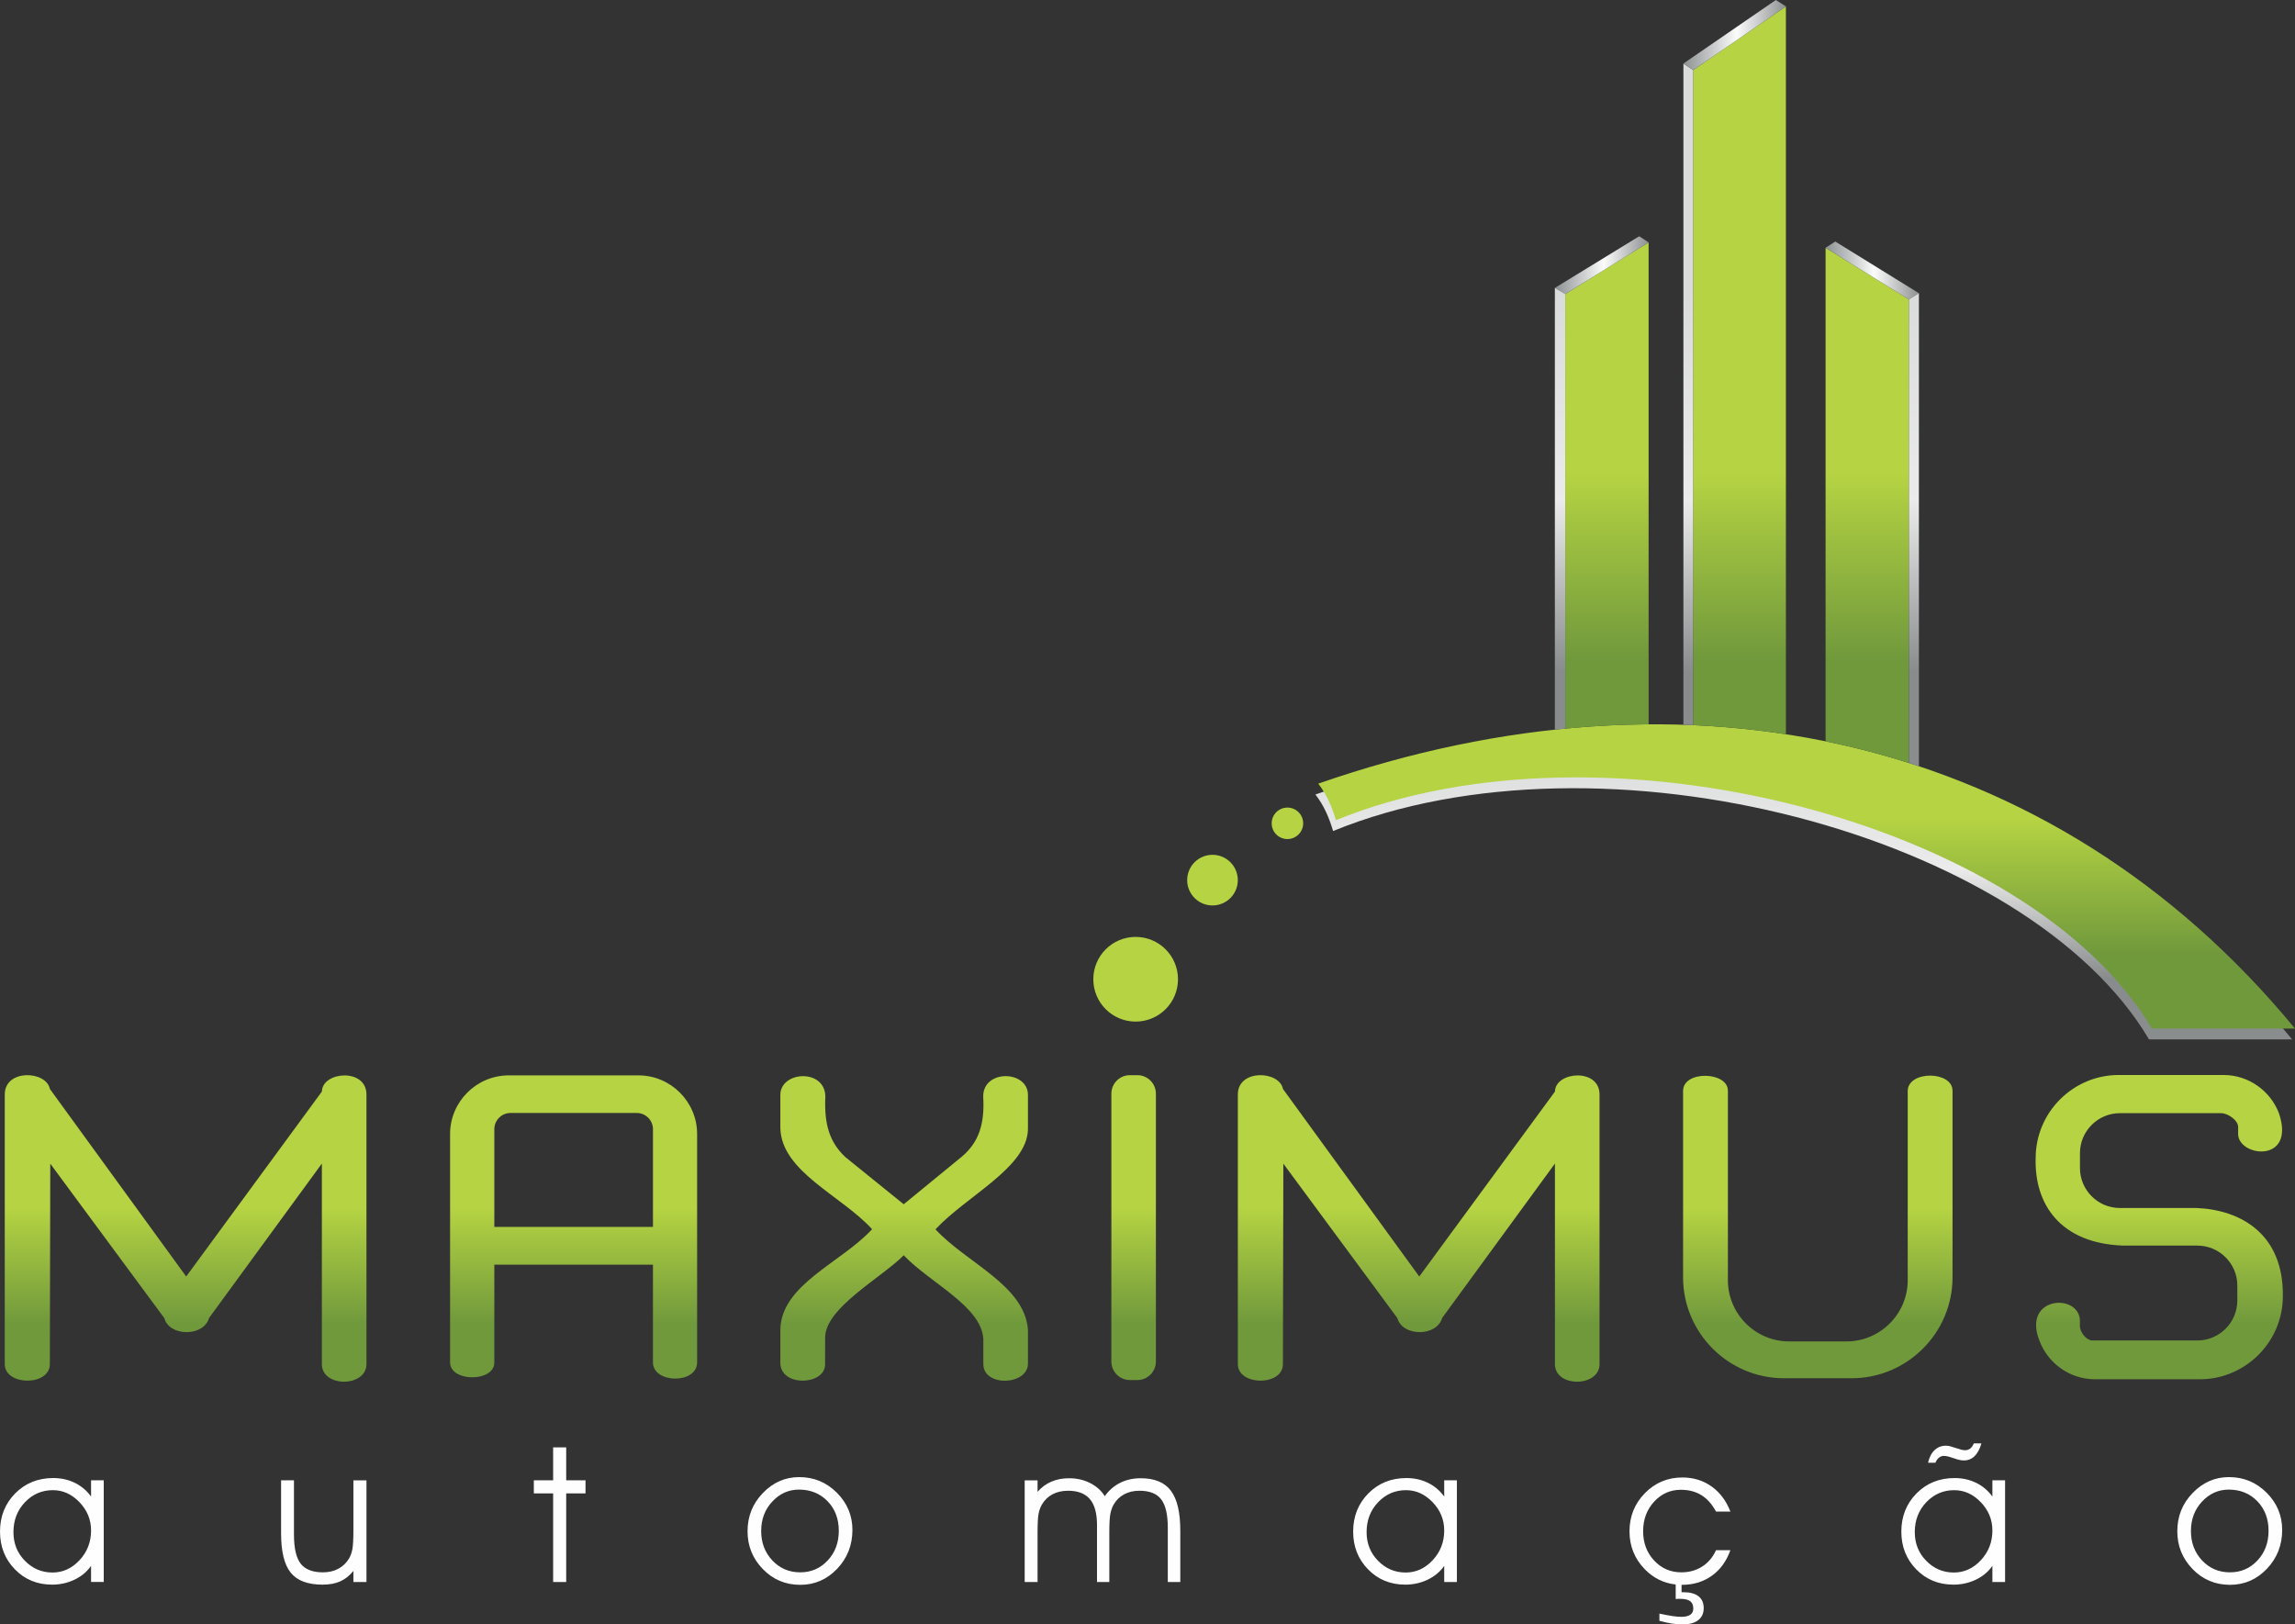 <?xml version="1.0" encoding="UTF-8"?>
<!DOCTYPE svg PUBLIC "-//W3C//DTD SVG 1.0//EN" "http://www.w3.org/TR/2001/REC-SVG-20010904/DTD/svg10.dtd">
<!-- Creator: CorelDRAW 2020 (64 Bit) -->
<svg xmlns="http://www.w3.org/2000/svg" xml:space="preserve" width="212.736mm" height="150.568mm" version="1.0" style="shape-rendering:geometricPrecision; text-rendering:geometricPrecision; image-rendering:optimizeQuality; fill-rule:evenodd; clip-rule:evenodd"
viewBox="0 0 21523.42 15233.65"
 xmlns:xlink="http://www.w3.org/1999/xlink"
 xmlns:xodm="http://www.corel.com/coreldraw/odm/2003">
 <rect x="0" y="0" width="21523.42" height="15233.65" fill="#333333" stroke="none"/>
 <defs>
  <style type="text/css">
   <![CDATA[
    .fil1 {fill:#B5D342}
    .fil4 {fill:#FEFEFE;fill-rule:nonzero}
    .fil0 {fill:url(#id0)}
    .fil2 {fill:url(#id1)}
    .fil5 {fill:url(#id2)}
    .fil3 {fill:url(#id3)}
    .fil6 {fill:url(#id4)}
   ]]>
  </style>
  <linearGradient id="id0" gradientUnits="objectBoundingBox" x1="50%" y1="0%" x2="50%" y2="100%">
   <stop offset="0" style="stop-opacity:1; stop-color:#B5D342"/>
   <stop offset="0.439" style="stop-opacity:1; stop-color:#B5D342"/>
   <stop offset="0.8" style="stop-opacity:1; stop-color:#70993C"/>
   <stop offset="1" style="stop-opacity:1; stop-color:#70993C"/>
  </linearGradient>
  <linearGradient id="id1" gradientUnits="userSpaceOnUse" x1="16916.45" y1="6894.23" x2="16916.45" y2="9747.6">
   <stop offset="0" style="stop-opacity:1; stop-color:#DADBDB"/>
   <stop offset="0.439" style="stop-opacity:1; stop-color:#EBEBEB"/>
   <stop offset="0.8" style="stop-opacity:1; stop-color:#898C8D"/>
   <stop offset="1" style="stop-opacity:1; stop-color:#8A8D8E"/>
  </linearGradient>
  <linearGradient id="id2" gradientUnits="objectBoundingBox" x1="0%" y1="50%" x2="100%" y2="50%">
   <stop offset="0" style="stop-opacity:1; stop-color:#8D9192"/>
   <stop offset="0.522" style="stop-opacity:1; stop-color:#FBFBFB"/>
   <stop offset="1" style="stop-opacity:1; stop-color:#8E9192"/>
  </linearGradient>
  <linearGradient id="id3" gradientUnits="userSpaceOnUse" xlink:href="#id0" x1="17511.9" y1="2323.55" x2="17511.9" y2="7155.66">
  </linearGradient>
  <linearGradient id="id4" gradientUnits="userSpaceOnUse" xlink:href="#id1" x1="17949.51" y1="2749.79" x2="17949.51" y2="7185.91">
  </linearGradient>
 </defs>
 <g id="Camada_x0020_1">
  <path class="fil0" d="M467.37 12793.09l4.09 -1880.13 1069.23 1448.24c47.62,175.67 370.29,175.98 419.91,-1.04l1057.88 -1448.05 0.07 1880.78c0.19,222.37 418.12,217.27 418.12,-0.03l0 -2528.94c0,-249.84 -414.9,-216.77 -417.98,-27.16l-1272.51 1734.62 -1278.21 -1758.71c-33.21,-172.7 -423.34,-189.09 -423.34,51.24l0 2528.94c0,205.04 422.27,208.37 422.74,0.22zm19402.86 -2711.76l982.79 0c236.24,0 439.29,149.21 519.65,358.02 162.9,480.97 -395.33,410.15 -382.63,186.13l0.28 -55.64c0.32,-62.7 -94.36,-130.49 -160.61,-130.49l-948.82 0c-205.76,0 -374.09,168.33 -374.09,374.09l0 141.25c0,205.76 168.33,374.09 374.09,374.09l723.25 0c413.01,18.75 812.62,244.94 805.36,827.18 0,428.43 -350.53,778.96 -778.96,778.96l-982.81 0c-238.5,0 -443.19,-152.08 -521.94,-364.06 -160.35,-409.36 358.98,-446.48 380.29,-196.1l-0.03 59.57c-0.03,61.55 63.37,136.52 115.12,136.52l987.23 0c205.76,0 374.09,-168.33 374.09,-374.09l0 -141.25c0,-205.76 -168.34,-374.09 -374.09,-374.09l-696.92 0c-585.25,-20.75 -833.24,-384.13 -820.2,-821.14 0,-428.43 350.53,-778.96 778.96,-778.96zm-3665.3 148.01l0 1777.13c0,315.4 258.06,573.48 573.48,573.48l539.49 0c315.42,0 573.48,-258.06 573.48,-573.48l0 -1776.58c3.2,-191.48 420.28,-188.61 420.28,-0.51l0 1750.39c0,520 -425.44,945.44 -945.44,945.44l-636.14 0c-520,0 -945.44,-425.44 -945.44,-945.44l0 -1750.39c1.34,-193.06 422.27,-181.32 420.29,-0.04zm-5608.76 -146.28l70.9 0c95.35,0 173.35,78.01 173.35,173.35l0 2512.24c0,95.35 -78.01,173.35 -173.35,173.35l-70.9 0c-95.35,0 -173.35,-78.01 -173.35,-173.35l0 -2512.24c0,-95.35 78.01,-173.35 173.35,-173.35zm-2855.71 200.83c-12.51,263.96 41.92,430.22 187.34,567.04l547.61 442.67 543.76 -445.35c158.23,-133.25 217.4,-303.96 201.63,-564.36 -1.86,-258.29 419.74,-247.86 419.74,-15.55l0 325.2c-10.7,357.29 -578.21,623.54 -867.32,935.31 289.11,314.2 837.88,524 867.32,942.59l0 307.84c10.71,212.35 -415.38,233.55 -418.43,14.72l-0.17 -237.65c-18.65,-306.92 -497.71,-522.84 -746.57,-784.25 -206.81,209.7 -736.02,492.51 -736.85,770.97l-0.76 253.61c-0.23,195.42 -419.45,213.7 -419.45,-17.4l0 -313.22c11.09,-422.55 573.63,-625.59 860.45,-938.38 -286.82,-315.85 -849.35,-537.99 -860.45,-947.53l0 -311.81c0,-224.38 419.42,-249.8 422.14,15.55zm-2969.72 -198.89l1217.4 0c302.36,0 549.73,247.37 549.73,549.73l0 2141.39c0,205.64 -412.86,200.64 -414.23,1.17l0 -916.74 -1487.7 0 0 919.41c-2.05,182.57 -414.94,182.81 -414.94,-3.84l0 -2141.39c0,-302.36 247.37,-549.73 549.73,-549.73zm-134.79 1421.44l1487.7 0 0 -916.99c0,-83.47 -68.29,-151.76 -151.76,-151.76l-1184.18 0c-83.47,0 -151.76,68.29 -151.76,151.76l0 916.99zm7395.69 1286.65l4.09 -1880.13 1069.23 1448.24c47.62,175.67 370.29,175.98 419.91,-1.04l1057.88 -1448.05 0.07 1880.78c0.19,222.37 418.12,217.27 418.12,-0.03l0 -2528.94c0,-249.84 -414.9,-216.77 -417.98,-27.16l-1272.51 1734.62 -1278.21 -1758.71c-33.21,-172.7 -423.34,-189.09 -423.34,51.24l0 2528.94c0,205.04 422.27,208.37 422.74,0.22z"/>
  <path class="fil1" d="M12073.96 7573.49c81.57,0 147.7,66.13 147.7,147.7 0,81.58 -66.14,147.7 -147.7,147.7 -81.58,0 -147.7,-66.13 -147.7,-147.7 0,-81.58 66.13,-147.7 147.7,-147.7zm-1423.33 1212.89c219.32,0 397.11,177.79 397.11,397.11 0,219.33 -177.79,397.11 -397.11,397.11 -219.32,0 -397.11,-177.78 -397.11,-397.11 0,-219.32 177.79,-397.11 397.11,-397.11zm720.64 -769.92c131.13,0 237.45,106.31 237.45,237.45 0,131.14 -106.31,237.45 -237.45,237.45 -131.13,0 -237.45,-106.3 -237.45,-237.45 0,-131.13 106.31,-237.45 237.45,-237.45z"/>
  <path class="fil2" d="M12336.25 7450.8c3460.37,-1204.6 6888.59,-460.42 9160.4,2296.79l-1342.47 0c-1137.24,-1925.59 -5133.42,-2983.87 -7651.96,-1954.15 -36.58,-123.59 -85.21,-239.14 -165.97,-342.65z"/>
  <path class="fil0" d="M12363.02 7349.08c3460.37,-1204.6 6888.59,-460.42 9160.4,2296.79l-1342.47 0c-1137.24,-1925.59 -5133.42,-2983.87 -7651.96,-1954.15 -36.58,-123.59 -85.21,-239.14 -165.97,-342.65z"/>
  <path class="fil3" d="M17121.07 2323.55l781.65 484.51 0 4347.59c-256.24,-81.45 -516.97,-149.27 -781.65,-203.26l0 -4628.85zm-1659.69 -50.59l-781.65 484.51 0 4075.66c262.44,-25.16 523.15,-38.56 781.65,-40.15l0 -4520.03zm1287.59 -2213.22l-869.98 597.69 0 6143.08c293.59,12.84 583.8,41.49 869.98,85.48l0 -6826.25z"/>
  <path class="fil4" d="M20419.63 14360.14c0,-139.96 47.94,-259.51 143.81,-358.64 95.87,-99.42 209.5,-149.14 340.58,-149.14 138.19,0 255.96,48.83 353.31,146.48 97.36,97.64 145.88,213.93 145.88,349.16 0,142.04 -47.64,263.36 -142.92,363.97 -95.29,100.31 -210.98,150.62 -346.81,150.62 -137.89,0 -254.78,-49.12 -350.36,-147.65 -95.57,-98.53 -143.51,-216.9 -143.51,-354.79zm-19565.64 324.61c-38.17,55.04 -89.66,97.95 -154.76,129.31 -65.11,31.07 -135.23,46.75 -210.1,46.75 -139.96,0 -256.55,-47.94 -349.47,-143.52 -93.21,-95.58 -139.66,-213.65 -139.66,-354.2 0,-142.63 47.63,-261.88 142.63,-358.05 94.98,-95.87 213.93,-143.81 356.86,-143.81 73.38,0 140.55,14.79 201.8,44.68 61.25,29.89 112.15,72.8 152.69,128.72l0 -152.1 118.95 0 0 953.41 -118.95 0 0 -151.21zm0 -332.01c0,-101.19 -36.1,-189.38 -108.6,-264.83 -72.2,-75.46 -155.35,-113.03 -249.74,-113.03 -102.39,0 -189.68,37.58 -261.59,113.03 -71.9,75.46 -108,168.96 -108,280.52 0,106.23 35.81,195.89 107.71,268.98 71.61,73.09 157.72,109.78 258.33,109.78 97.35,0 181.98,-38.47 253.89,-115.7 71.9,-77.23 108,-170.15 108,-278.75zm1782.1 -470.19l120.72 0 0 505.99c0,129.91 21.01,221.94 63.33,275.79 42.02,54.15 111.57,81.07 208.02,81.07 55.04,0 103.27,-11.24 144.7,-33.44 41.72,-22.19 75.16,-54.44 100.61,-96.46 14.5,-24.86 24.86,-54.15 31.36,-87.89 6.21,-34.02 9.47,-92.62 9.47,-176.36l0 -468.71 122.5 0 0 953.41 -122.5 0 0 -103.57c-36.99,45.28 -78.41,77.82 -123.98,97.95 -45.58,20.42 -100.91,30.48 -165.71,30.48 -137.6,0 -236.73,-36.99 -297.38,-111.26 -60.66,-74.27 -91.14,-197.66 -91.14,-369.88l0 -497.12zm2551.45 953.41l0 -830.91 -181.09 0 0 -122.5 181.09 0 0 -308.93 122.51 0 0 308.93 181.09 0 0 122.5 -181.09 0 0 830.91 -122.51 0zm1823.24 -475.81c0,-139.96 47.94,-259.51 143.81,-358.64 95.87,-99.42 209.5,-149.14 340.58,-149.14 138.19,0 255.96,48.83 353.31,146.48 97.36,97.64 145.88,213.93 145.88,349.16 0,142.04 -47.64,263.36 -142.92,363.97 -95.29,100.31 -210.98,150.62 -346.81,150.62 -137.89,0 -254.78,-49.12 -350.36,-147.65 -95.57,-98.53 -143.51,-216.9 -143.51,-354.79zm127.82 -2.37c0,110.08 34.92,202.1 105.05,276.37 69.83,74.27 157.12,111.26 260.99,111.26 102.39,0 188.5,-36.99 257.73,-111.26 69.54,-74.27 104.16,-166.89 104.16,-277.86 0,-112.74 -35.21,-205.35 -105.34,-277.86 -70.42,-72.49 -159.49,-108.89 -267.79,-108.89 -97.06,0 -180.51,37.28 -250.34,111.86 -69.55,74.57 -104.46,166.59 -104.46,276.38zm3222.28 -326.39c38.77,-55.04 87,-96.76 144.41,-125.47 57.41,-28.7 121.92,-42.91 192.93,-42.91 129.6,0 223.71,38.77 282.59,116.59 58.88,77.82 88.48,202.99 88.48,375.21l0 481.15 -117.18 0 0 -506.3c0,-126.05 -20.71,-215.71 -62.43,-269.28 -41.43,-53.56 -109.48,-80.19 -203.58,-80.19 -54.44,0 -102.09,11.25 -143.52,33.44 -41.13,22.2 -73.98,54.15 -98.24,95.87 -14.5,25.75 -24.86,55.64 -31.36,88.77 -6.21,33.14 -9.47,91.14 -9.47,173.7l0 463.99 -115.4 0 0 -534.11c0,-109.78 -22.2,-190.87 -66.88,-243.23 -44.39,-52.38 -112.45,-78.42 -204.47,-78.42 -55.64,0 -104.16,11.25 -146.18,33.44 -41.72,22.2 -74.87,54.15 -99.13,95.87 -15.1,25.75 -25.74,55.64 -31.66,88.77 -6.22,33.14 -9.18,91.14 -9.18,173.7l0 463.99 -120.73 0 0 -953.41 120.73 0 0 108c36.39,-42.31 79.3,-73.98 128.71,-95.29 49.42,-21.6 105.34,-32.25 167.79,-32.25 72.2,0 138.18,15.1 197.66,45.57 59.47,30.48 105.04,71.32 136.11,122.81zm3183.52 653.36c-38.17,55.04 -89.66,97.95 -154.76,129.31 -65.11,31.07 -135.23,46.75 -210.1,46.75 -139.96,0 -256.55,-47.94 -349.47,-143.52 -93.21,-95.58 -139.66,-213.65 -139.66,-354.2 0,-142.63 47.63,-261.88 142.63,-358.05 94.98,-95.87 213.93,-143.81 356.86,-143.81 73.38,0 140.55,14.79 201.8,44.68 61.25,29.89 112.15,72.8 152.69,128.72l0 -152.1 118.95 0 0 953.41 -118.95 0 0 -151.21zm0 -332.01c0,-101.19 -36.1,-189.38 -108.6,-264.83 -72.2,-75.46 -155.35,-113.03 -249.74,-113.03 -102.39,0 -189.68,37.58 -261.59,113.03 -71.9,75.46 -108,168.96 -108,280.52 0,106.23 35.81,195.89 107.71,268.98 71.61,73.09 157.72,109.78 258.33,109.78 97.35,0 181.98,-38.47 253.89,-115.7 71.9,-77.23 108,-170.15 108,-278.75zm2549.08 -177.25c-37.58,-69.54 -83.44,-121.02 -137.6,-154.16 -53.86,-33.44 -118.36,-50.01 -192.93,-50.01 -98.24,0 -181.69,37.28 -250.34,111.85 -68.35,74.57 -102.68,166.59 -102.68,276.38 0,109.78 34.33,201.51 103.28,275.19 68.65,73.68 153.87,110.66 255.07,110.66 73.97,0 139.37,-18.05 195.88,-54.44 56.82,-36.4 99.73,-87.59 129.31,-153.28l134.94 0c-36.99,103.27 -94.98,183.46 -174.29,239.98 -79.01,56.53 -172.21,84.93 -279.92,84.93l-3.85 -0.02 0 69.26 17.46 0c61.54,0 108.89,12.73 141.44,38.17 32.55,25.45 48.83,62.43 48.83,110.97 0,48.52 -17.16,86.11 -51.19,112.74 -34.02,26.63 -82.56,39.94 -146.18,39.94 -32.84,0 -66.58,-2.66 -100.9,-7.69 -34.33,-5.33 -73.39,-13.91 -117.18,-26.04l0 -67.46c53.26,11.53 94.98,19.23 126.05,23.66 30.78,4.44 57.41,6.52 79.9,6.52 36.99,0 64.8,-6.52 83.74,-19.53 18.64,-13.02 28.11,-32.25 28.11,-58.3 0,-31.67 -10.06,-54.75 -29.89,-69.24 -20.11,-14.5 -51.49,-21.6 -94.4,-21.6 -10.95,0 -19.23,0 -24.85,0.29 -5.33,0.29 -10.65,0.89 -15.99,1.48l0 -136.29c-112.51,-12.22 -209.42,-60.25 -290.57,-143.93 -94.99,-97.94 -142.63,-216.01 -142.63,-354.19 0,-140.86 48.23,-260.4 144.4,-358.35 96.17,-97.95 213.35,-147.07 351.25,-147.07 103.56,0 194.7,27.82 273.41,83.74 79.01,55.93 137.89,134.64 177.25,235.84l-134.94 0zm2592 509.26c-38.17,55.04 -89.66,97.95 -154.76,129.31 -65.11,31.07 -135.23,46.75 -210.1,46.75 -139.96,0 -256.55,-47.94 -349.47,-143.52 -93.21,-95.58 -139.66,-213.65 -139.66,-354.2 0,-142.63 47.63,-261.88 142.63,-358.05 94.98,-95.87 213.93,-143.81 356.86,-143.81 73.38,0 140.55,14.79 201.8,44.68 61.25,29.89 112.15,72.8 152.69,128.72l0 -152.1 118.95 0 0 953.41 -118.95 0 0 -151.21zm0 -332.01c0,-101.19 -36.1,-189.38 -108.6,-264.83 -72.2,-75.46 -155.35,-113.03 -249.74,-113.03 -102.39,0 -189.68,37.58 -261.59,113.03 -71.9,75.46 -108,168.96 -108,280.52 0,106.23 35.81,195.89 107.71,268.98 71.61,73.09 157.72,109.78 258.33,109.78 97.35,0 181.98,-38.47 253.89,-115.7 71.9,-77.23 108,-170.15 108,-278.75zm-102.98 -816.41c-15.1,52.67 -36.4,92.63 -64.22,119.55 -27.52,26.93 -61.25,40.25 -101.19,40.25 -7.99,0 -16.87,-0.6 -26.04,-2.07 -9.18,-1.48 -19.23,-3.84 -30.18,-6.51l-84.04 -26.93c-8.88,-2.37 -16.57,-4.14 -23.98,-5.32 -7.09,-1.18 -14.5,-1.78 -21.89,-1.78 -17.45,0 -32.84,5.33 -46.46,16.28 -13.61,10.95 -24.85,26.92 -33.44,47.64l-69.23 0c12.13,-51.79 32.84,-91.44 61.84,-118.66 29.3,-27.52 64.8,-41.14 107.12,-41.14 9.17,0 17.45,0.6 25.15,2.07 7.4,1.48 14.5,3.26 20.71,5.63l83.16 25.45c7.4,2.95 15.68,5.32 24.26,6.81 8.58,1.77 16.87,2.66 24.26,2.66 18.94,0 35.21,-5.03 48.53,-15.1 13.31,-10.06 24.85,-26.34 34.62,-48.83l71.01 0zm1964.96 821.45c0,110.08 34.92,202.1 105.05,276.37 69.83,74.27 157.12,111.26 260.99,111.26 102.39,0 188.5,-36.99 257.73,-111.26 69.54,-74.27 104.16,-166.89 104.16,-277.86 0,-112.74 -35.21,-205.35 -105.34,-277.86 -70.42,-72.49 -159.49,-108.89 -267.79,-108.89 -97.06,0 -180.51,37.28 -250.34,111.86 -69.55,74.57 -104.46,166.59 -104.46,276.38z"/>
  <polygon class="fil5" points="15461.39,2272.97 14679.73,2757.48 14582.14,2700.27 15373.18,2215.73 "/>
  <polygon class="fil5" points="17902.73,2808.07 17121.07,2323.55 17211.97,2265.27 17996.31,2749.79 "/>
  <path class="fil6" d="M17996.31 7185.91l0 -4436.12 -93.58 58.28 0 4347.59c31.24,9.93 62.47,19.91 93.58,30.25zm-3414.16 -342.96l0 -4142.68 97.59 57.21 0 4075.66c-32.52,3.12 -65.03,6.32 -97.59,9.8zm1205.51 -45.61l0 -6201.71 91.34 61.81 0 6143.08c-30.39,-1.34 -60.88,-2.19 -91.34,-3.18z"/>
  <polygon class="fil5" points="15879,657.43 16748.98,59.74 16654.98,0 15787.66,595.62 "/>
 </g>
</svg>
